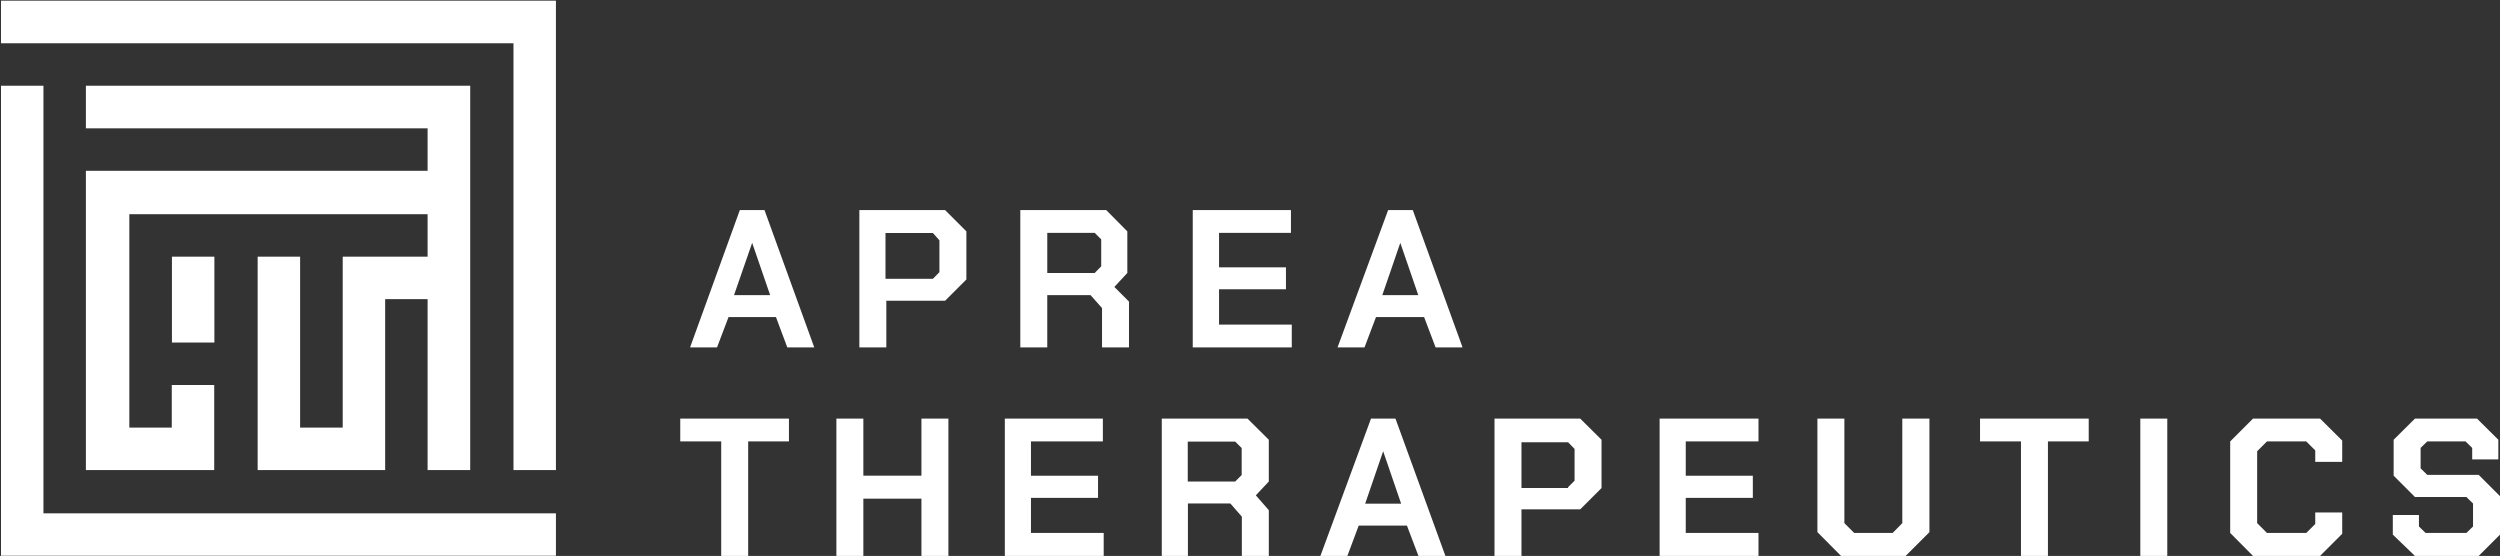 <svg version="1.2" xmlns="http://www.w3.org/2000/svg" viewBox="0 0 1502 334" width="1502" height="334">
	<rect x="0" y="0" width="1502" height="334" fill="#333333" stroke="none"/>
	<title>APRE_BIG-svg</title>
	<style>
		.s0 { fill: #ffffff } 
	</style>
	<g id="Layer">
		<path id="Layer" fill-rule="evenodd" class="s0" d="m0.6 0.4h333.4v282h-25.5v-256.4h-307.9zm0 51.1h25.5v256.9h307.9v25.5h-333.4zm77.1 77.2v128.2h25.5v-25.6h25.5v51.1h-77.1v-179.8h205.3v-25.5h-205.3v-25.6h230.9v230.9h-25.6v-102.7h-25.5v102.7h-76.6v-128.2h25.5v102.7h25.6v-102.7h51v-25.5zm25.6 25.5h25.5v51.6h-25.5z"/>
		<g id="Layer">
			<path id="Layer" fill-rule="evenodd" class="s0" d="m444.5 126.2h14.8l29.9 82.5h-16.2l-6.8-18.2h-28.5l-6.9 18.2h-16.2zm18.2 51.1l-10.8-31.4-10.9 31.4z"/>
			<path id="Layer" fill-rule="evenodd" class="s0" d="m516.3 126.2h51.5l12.8 12.8v28.9l-12.8 12.8h-35.3v28h-16.2zm44.2 41.3l3.9-4v-19.1l-3.9-4.4h-28.5v27.5z"/>
			<path id="Layer" fill-rule="evenodd" class="s0" d="m678.3 181.2v27.5h-16.2v-23.6l-6.9-7.8h-26v31.4h-16.2v-82.5h51.6l12.7 12.8v25l-7.8 8.4zm-49.1-17.2h28.5l3.9-4v-16.2l-3.9-3.9h-28.5z"/>
			<path id="Layer" class="s0" d="m716.1 126.2h59.5v13.7h-43.2v20.7h40.2v13.2h-40.2v21.2h43.7v13.7h-59.5v-82.5z"/>
			<path id="Layer" fill-rule="evenodd" class="s0" d="m834 126.2h14.8l29.9 82.5h-16.2l-6.9-18.2h-28.9l-6.9 18.2h-16.2zm18.1 51.1l-10.8-31.4-10.8 31.4z"/>
		</g>
		<g id="Layer">
			<path id="Layer" class="s0" d="m433.3 265.2h-24.6v-13.7h65.3v13.7h-24.5v68.8h-16.2z"/>
			<path id="Layer" class="s0" d="m502.5 251.5h16.2v34.3h34.9v-34.3h16.2v82.5h-16.2v-34.4h-34.9v34.4h-16.2z"/>
			<path id="Layer" class="s0" d="m603.2 251.5h59.4v13.7h-43.2v20.6h40.3v13.3h-40.3v21.1h43.7v13.8h-59.4v-82.5z"/>
			<path id="Layer" fill-rule="evenodd" class="s0" d="m762.3 306.5v27.5h-16.2v-23.6l-6.9-7.9h-25.5v31.5h-15.7v-82.5h51.5l12.8 12.7v25.1l-7.8 8.3zm-48.7-17.2h28.5l3.9-3.9v-16.2l-3.9-3.9h-28.5z"/>
			<path id="Layer" fill-rule="evenodd" class="s0" d="m823.7 251.5h14.7l30 82.5h-16.2l-6.9-18.2h-29l-6.8 18.2h-16.2zm18.1 51.1l-10.8-31.5-10.8 31.5z"/>
			<path id="Layer" fill-rule="evenodd" class="s0" d="m897.9 251.5h51.5l12.8 12.7v29l-12.8 12.8h-35.3v28h-16.2zm44.2 41.2l3.9-3.9v-19.1l-3.9-4h-28v27.5h28z"/>
			<path id="Layer" class="s0" d="m997.1 251.5h59.4v13.7h-43.7v20.6h40.3v13.3h-40.3v21.1h43.7v13.8h-59.4z"/>
			<path id="Layer" class="s0" d="m1091.9 319.7v-68.2h16.2v62.8l5.9 5.9h23.1l5.8-5.9v-62.8h16.3v68.2l-14.3 14.3h-38.8z"/>
			<path id="Layer" class="s0" d="m1214.2 265.2h-24.6v-13.7h65.3v13.7h-24.5v68.8h-16.2z"/>
			<path id="Layer" class="s0" d="m1285.9 251.5h16.2v82.5h-16.2z"/>
			<path id="Layer" class="s0" d="m1339.9 320.2v-55l13.7-13.7h40.3l13.3 13.2v12.8h-16.2v-6.9l-5.4-5.4h-23.6l-5.9 5.9v43.2l5.9 5.9h23.6l5.4-5.4v-6.9h16.2v12.8l-13.3 13.3h-40.3z"/>
			<path id="Layer" class="s0" d="m1437.6 321.2v-11.8h15.7v6.9l4 3.9h24.5l4-3.9v-13.8l-4-3.9h-30.9l-12.8-12.8v-21.6l12.8-12.7h37.3l12.8 12.7v11.8h-15.7v-6.9l-4-3.9h-23l-4 3.9v12.3l4 3.9h30.9l12.8 12.8v23.1l-12.8 12.8h-38.3z"/>
		</g>
	</g>
</svg>